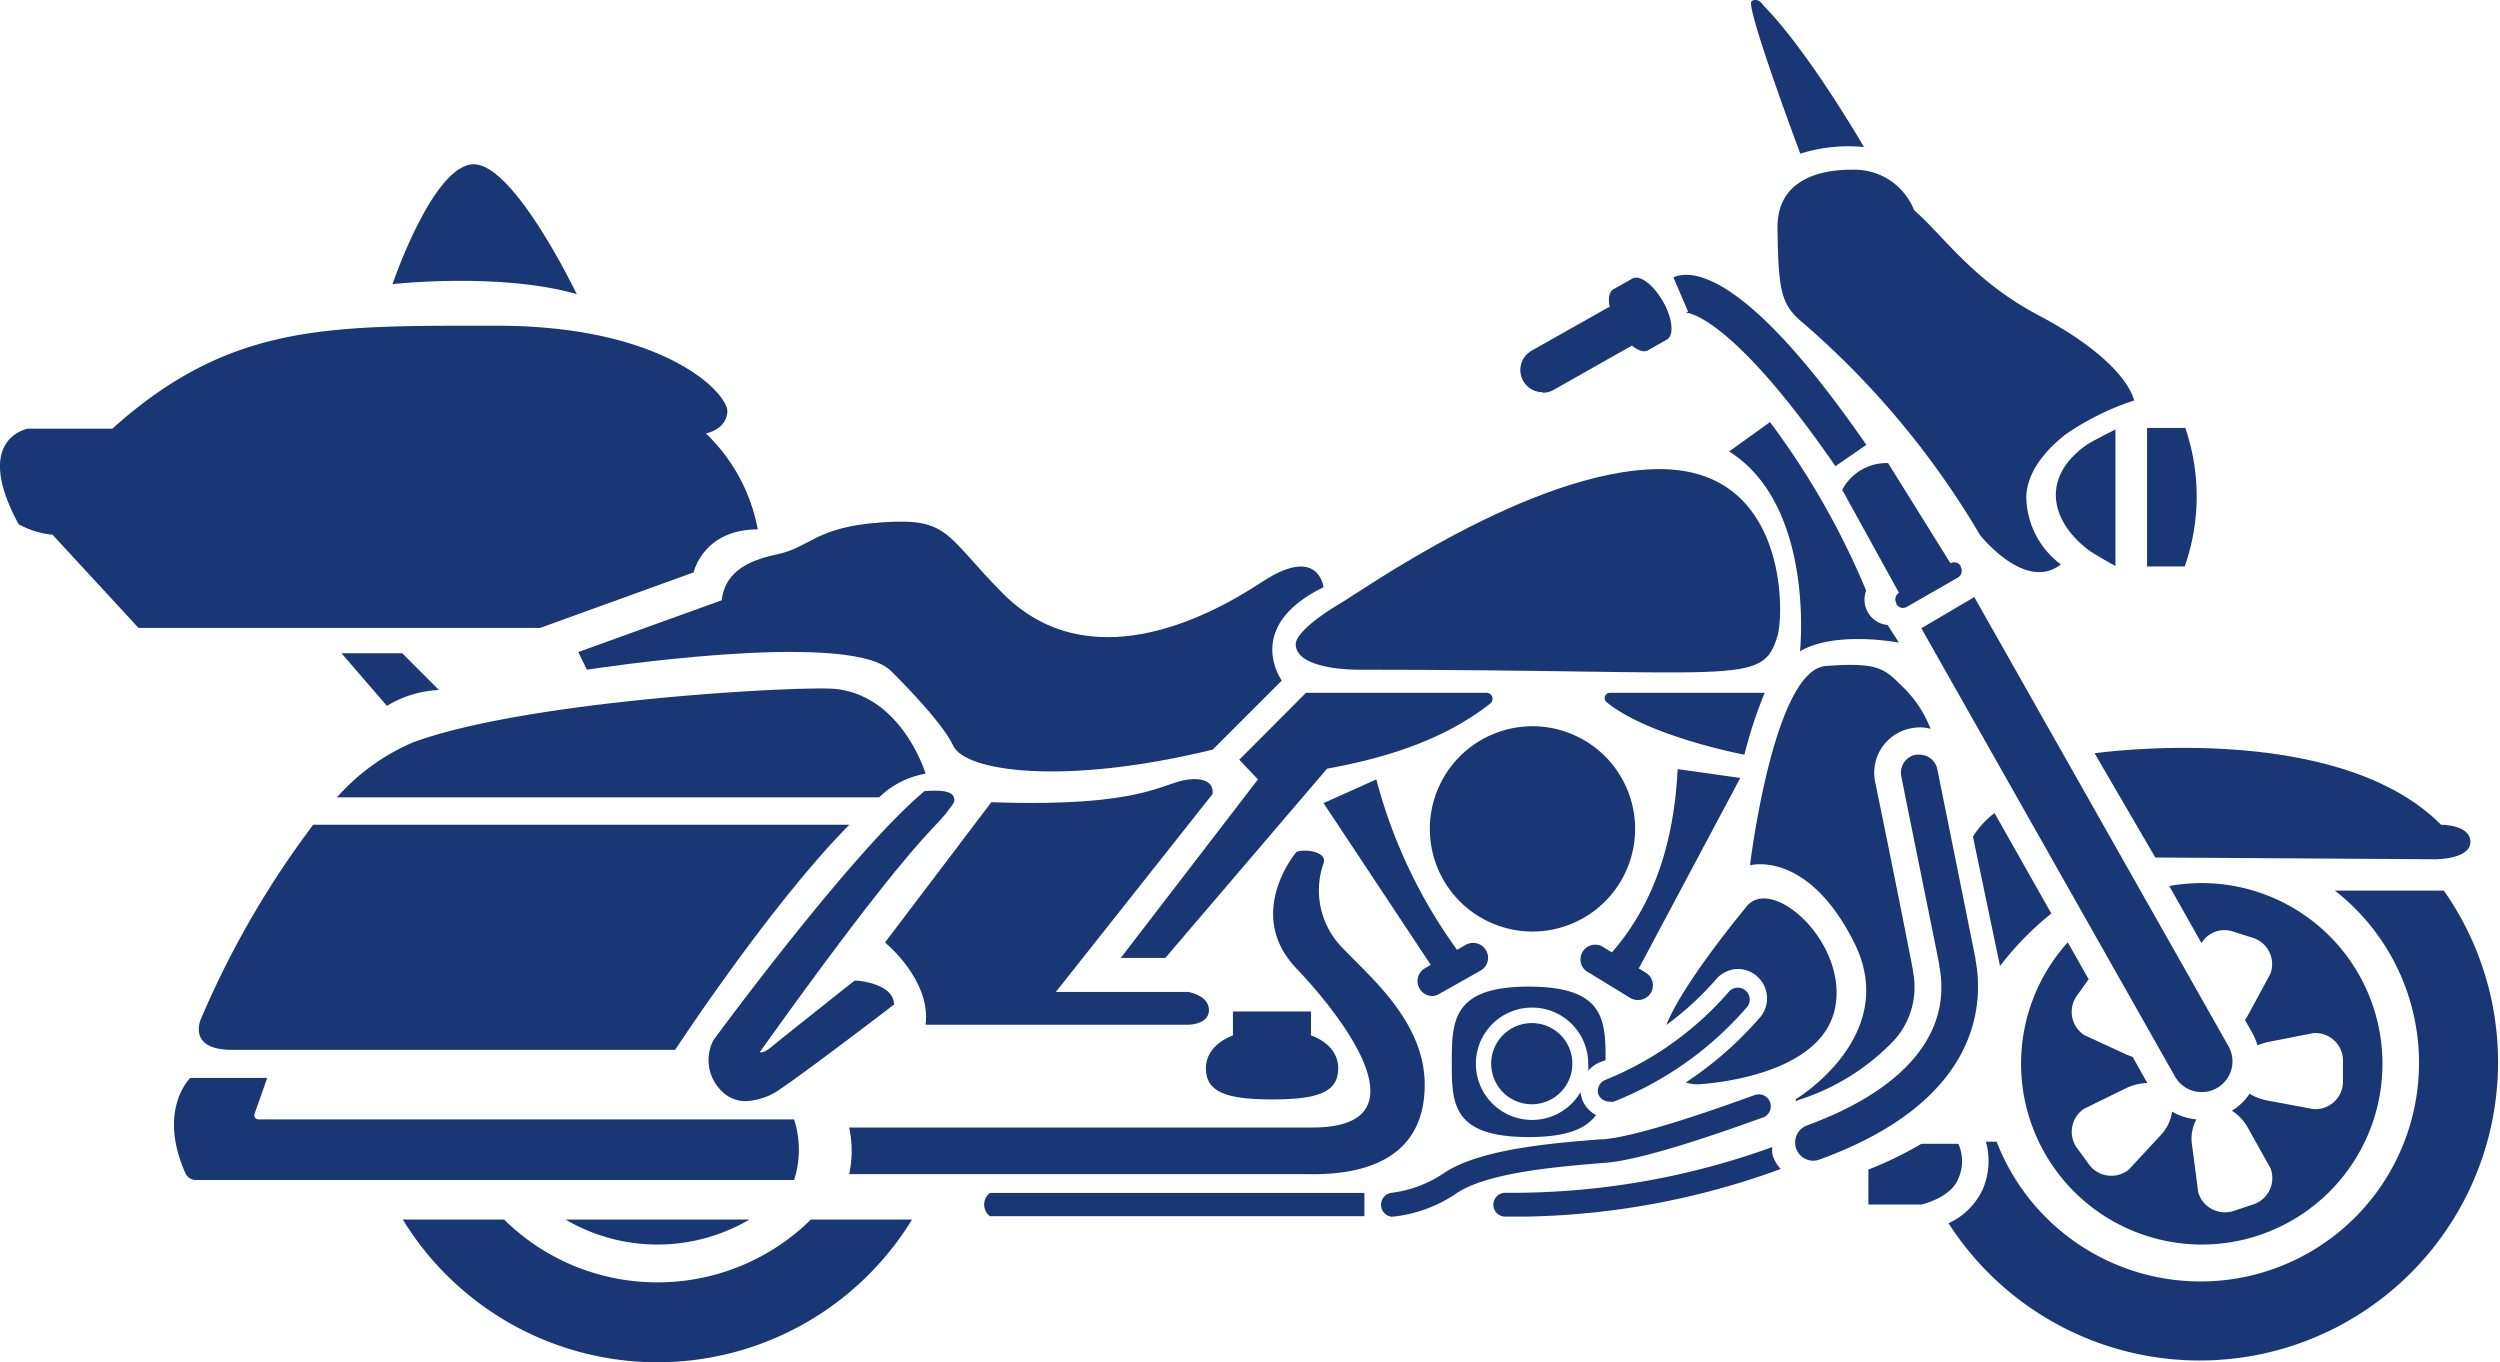 <svg viewBox="0 0 170 92.63" xmlns="http://www.w3.org/2000/svg"><g data-sanitized-data-name="Layer 2" data-name="Layer 2" id="fae4a258-37d4-4190-906f-36e3b3058418"><g data-sanitized-data-name="Layer 1" data-name="Layer 1" id="a3baf32f-aadc-4366-810b-0d1c05652a3d"><path fill="#1a3775" d="M44.71,87.2a14.81,14.81,0,0,1-10.43-4.27H27.39a20.3,20.3,0,0,0,34.63,0H55.14A14.84,14.84,0,0,1,44.71,87.2Z"></path><path fill="#1a3775" d="M51,82.93H38.46a12.34,12.34,0,0,0,12.5,0Z"></path><path fill="#1a3775" d="M88.4,79.84c1.55,0,8.48.46,8.48-6.08,0-4.19-3.55-7.18-5.5-9.21A5.58,5.58,0,0,1,90,58.7c.3-.81-1.37-1-1.85-.76,0,0-3.55,4.18,0,7.91s8.72,10.82,1.09,10.82H57.74a7.37,7.37,0,0,1,0,3.17Z"></path><path fill="#1a3775" d="M67.31,82.7H92.78V81.12H67.31A1,1,0,0,0,67.31,82.7Z"></path><path fill="#1a3775" d="M54,76.12l-36.42,0a.28.28,0,0,1-.27-.38l.86-2.44H12.94s-2.26,2.15-.33,6.48a.77.77,0,0,0,.7.46H54A6.73,6.73,0,0,0,54,76.12Z"></path><path fill="#1a3775" d="M50.7,74.88A4.43,4.43,0,0,0,53.14,74c1.92-1.3,7.43-5.52,7.48-5.56l.19-.15L60.75,68c-.31-1.11-2.27-1.3-2.49-1.32h-.14l-.11.08s-4.27,3.38-5.53,4.41c-.53.45-.74.39-.76.38a.1.1,0,0,1-.06,0c7.9-11.05,10.64-14.05,12-15.49a10.1,10.1,0,0,0,1.16-1.42h0a.47.47,0,0,0,0-.51c-.07-.11-.27-.46-1.83-.34h-.11l-.09.07C57.89,58,48.9,70.2,48.52,70.72l0,0A2.93,2.93,0,0,0,49,74.12,2.31,2.31,0,0,0,50.7,74.88Z"></path><path fill="#1a3775" d="M59.78,54.22a6,6,0,0,1,3.16-1.61s-1.58-5.28-6.12-5.76c-2.12-.23-20.85.73-28.73,3.63a14.55,14.55,0,0,0-5.18,3.74Z"></path><path fill="#1a3775" d="M13.67,69.27s-1,2.12,2.12,2.12H45.91s6.47-9.88,11.85-15.31H21.3A62.57,62.57,0,0,0,13.67,69.27Z"></path><path fill="#1a3775" d="M80.85,53c-1.88.21-3,1.91-13.44,1.55l-7.23,9.54s3.15,2.55,2.76,5.59H80.82s1.39,0,1.39-1-1.41-1.23-1.41-1.23h-9L82.45,54S82.72,52.81,80.85,53Z"></path><path fill="#1a3775" d="M86.48,68.78H83.84v1.63S82,71,82,72.64s1.42,2.12,4.49,2.12S91,74.31,91,72.64s-1.85-2.23-1.85-2.23V68.78Z"></path><path fill="#1a3775" d="M122.26,74.81a15.4,15.4,0,0,0,6.55-4.08,5.38,5.38,0,0,0,1.27-4.67l0-.09c-.11-.58-1-5.16-2.52-12.56l-.05-.24a3.08,3.08,0,0,1,2.41-3.64,3.38,3.38,0,0,1,.63-.07h0a3,3,0,0,1,.73.1,7.94,7.94,0,0,0-1.88-2.84c-1.27-1.27-1.7-1.7-5.25-1.43S119,58.84,119,58.84s3.91-1.09,7.09,5.27-4,10.65-4,10.65l.07.12Z"></path><path fill="#1a3775" d="M148.6,29.1H146v9.42h2.56A14.35,14.35,0,0,0,148.6,29.1Z"></path><path fill="#1a3775" d="M143.85,29.2s-1.45.73-1.89,1c-3.22,2.22-2.53,5.2,0,7.16.44.34,1.89,1.13,1.89,1.13Z"></path><path fill="#1a3775" d="M88.11,43.88c.13,1.69,4.16,1.66,4.16,1.66,26.24,0,27.54,1.16,28.6-2.29.45-1.45.73-11.35-8-11.35S92.33,40.38,91,41.11C91,41.11,88,42.86,88.11,43.88Z"></path><path fill="#1a3775" d="M129.66,41.27l3.48-2a.52.52,0,0,0,.19-.71l0-.07a.53.53,0,0,0-.7-.19l-4.24-6.81a3.41,3.41,0,0,0-3.12,1.82l3.86,7a.52.52,0,0,0-.18.7l0,.07A.52.52,0,0,0,129.66,41.27Z"></path><path fill="#1a3775" d="M126.75,10S123,3.51,119.93.39c0,0-.36-.61-.82-.31s3.31,10.37,3.31,10.37A10.84,10.84,0,0,1,126.75,10Z"></path><path fill="#1a3775" d="M104.91,26.71a1.55,1.55,0,0,0,.74-.2l5.2-2.94.12-.07c.41.34.82.48,1.09.32l1.29-.73c.5-.28.39-1.44-.26-2.58s-1.58-1.85-2.08-1.57l-1.3.73c-.29.17-.37.64-.25,1.23l-.09,0-5.21,2.94a1.51,1.51,0,0,0,.75,2.83Z"></path><path fill="#1a3775" d="M114.62,21.26s2.93-.07,10.19,10.44l2.1-1.45C118.69,18.34,115,18.32,113.79,18.86l1,2.33A.8.8,0,0,1,114.62,21.26Z"></path><path fill="#1a3775" d="M47.17,38.92S47.81,36,51.53,36A12.12,12.12,0,0,0,48,29.47s1.37-.23,1.46-1.46-4.23-5.86-15.64-5.86-18.13-.23-26.18,7H1.9s-3.82.64-.63,6.5a5.87,5.87,0,0,0,2.3.71l5.85,6.34h27.3Z"></path><path fill="#1a3775" d="M39.22,20s-4.23-8.83-7-8.83-5.53,8.15-5.53,8.15S34,18.5,39.22,20Z"></path><path fill="#1a3775" d="M29.85,46.92l-2.5-2.5H23.22L26.31,48A7.49,7.49,0,0,1,29.85,46.92Z"></path><path fill="#1a3775" d="M49.07,40.82l-9.75,3.52.59,1.2s17.45-2.72,20.59,0c0,0,3.5,3.4,4.32,5.17s7.61,2.72,17.65.26l4.69-4.69S84.5,42.61,90,39.93c0,0-.32-2.91-4.18-.36s-11.86,6.59-17.64.77c-3.95-4-3.63-5.14-8.22-4.82s-4.77,1.68-7.14,2.18S49.29,39.13,49.07,40.82Z"></path><circle fill="#1a3775" transform="translate(12.25 131.07) rotate(-67.5)" r="6.98" cy="56.37" cx="104.21"></circle><path fill="#1a3775" d="M79.24,65.14l11-12.87c4.17-.76,8-2,11.1-4.43a.41.41,0,0,0-.25-.73H88.81l-4.54,4.55L85.54,53,76.21,65.14Z"></path><path fill="#1a3775" d="M109.47,47.11a.36.36,0,0,0-.23.63c2.86,2.35,9.38,3.58,9.38,3.58A30.09,30.09,0,0,1,120,47.11Z"></path><path fill="#1a3775" d="M109.18,79.07c3.17-.25,10.4-3,10.71-3.08a.81.81,0,0,0-.58-1.52c-.07,0-7.32,2.75-10.26,3h-.14c-3.22.25-8.09.63-10.62,2.23a8.14,8.14,0,0,1-3.65,1.41.82.82,0,0,0,0,1.63h0a9.41,9.41,0,0,0,4.5-1.66c2.19-1.39,7-1.76,9.88-2Z"></path><path fill="#1a3775" d="M109.45,74.91a.71.71,0,0,0,.29,0,23.28,23.28,0,0,0,9.1-6.48.81.81,0,0,0-1.27-1,22,22,0,0,1-8.4,6,.82.82,0,0,0-.48,1A.83.83,0,0,0,109.45,74.91Z"></path><path fill="#1a3775" d="M120.52,78a52.07,52.07,0,0,1-18.11,3.11.81.81,0,0,0-.1,1.62c.08,0,.59,0,1.43,0a52.84,52.84,0,0,0,17.35-3.24,2.56,2.56,0,0,1-.49-.76A1.41,1.41,0,0,1,120.52,78Z"></path><path fill="#1a3775" d="M129.13,43.7l-.77-1.2a1.73,1.73,0,0,1-1.46-2.34,53.52,53.52,0,0,0-6.54-11.46l-2.78,2c5.87,3.69,4.82,13.59,4.82,13.59C124.81,42.86,129.13,43.7,129.13,43.7Z"></path><path fill="#1a3775" d="M149.71,84.63a12.29,12.29,0,1,0-2.2-24.38l2.19,3.88a1.82,1.82,0,0,1,2.06-.81l1.52.48a1.88,1.88,0,0,1,1.11,2.41L152.88,69c-.07.13-.15.25-.22.36l.47.83a4.58,4.58,0,0,1,.38.89,4.78,4.78,0,0,1,.7-.22l3.11-.61a1.88,1.88,0,0,1,2,1.77v1.6a1.88,1.88,0,0,1-2,1.8l-3.11-.58a3.53,3.53,0,0,1-1.24-.47,3.8,3.8,0,0,1-1.2,1.16,3.16,3.16,0,0,1,1.08,1.15l1.55,2.77a1.89,1.89,0,0,1-1.09,2.42l-1.51.5a1.89,1.89,0,0,1-2.32-1.29l-.41-3.14a2.83,2.83,0,0,1,.28-1.82,4.11,4.11,0,0,1-1.65-.53,2.91,2.91,0,0,1-.8,1.63l-2.15,2.32a1.89,1.89,0,0,1-2.64-.28L141.19,78a1.89,1.89,0,0,1,.52-2.6L144.57,74a3.43,3.43,0,0,1,1.45-.35l-1-1.78-.42-.16-2.88-1.33a1.89,1.89,0,0,1-.55-2.59l.86-1.2-1.42-2.51a12.3,12.3,0,0,0,9.11,20.55Z"></path><path fill="#1a3775" d="M166.23,60.56h-7.46a14.86,14.86,0,1,1-23,17.07,1.87,1.87,0,0,1-.34,0,2.38,2.38,0,0,1-.39,0,4.88,4.88,0,0,1-.2,3.21,4.7,4.7,0,0,1-2.34,2.34,20.29,20.29,0,1,0,33.68-22.62Z"></path><path fill="#1a3775" d="M149.72,74.26a2,2,0,0,0,1.06-.29,2.09,2.09,0,0,0,.74-2.86l-.41-.72-3.24-5.73-2.22-3.92L134.25,40.6l-3.6,2.12,17.27,30.52A2.07,2.07,0,0,0,149.72,74.26Z"></path><path fill="#1a3775" d="M142.43,51.22l4.13,7.09,19.07.12s2.36,0,2.36-1.18-2-1.17-2-1.17C158.82,48.87,142.43,51.22,142.43,51.22Z"></path><path fill="#1a3775" d="M133.17,77.78h-2.52a24.61,24.61,0,0,1-3.6,1.75v2.38h3.6s2-.44,2.52-1.77A2.92,2.92,0,0,0,133.17,77.78Z"></path><path fill="#1a3775" d="M134.33,65.24v-.07c-.2-1-2.49-12.37-2.59-12.85a1.23,1.23,0,0,0-1.2-1,1,1,0,0,0-.25,0,1.23,1.23,0,0,0-1,1.46c0,.11,2.39,11.8,2.58,12.82v.08c.88,4.55-2.31,8.4-9,10.85a1.24,1.24,0,0,0,.43,2.4,1.25,1.25,0,0,0,.42-.08C134.89,74.8,134.86,68,134.33,65.24Z"></path><path fill="#1a3775" d="M139.49,62.12l-3.86-6.83a5.86,5.86,0,0,0-1.47,1.6l1.84,8.8A20.73,20.73,0,0,1,139.49,62.12Z"></path><path fill="#1a3775" d="M120.87,15.54c.06,4,.2,5.09,1.55,6.26a57.75,57.75,0,0,1,12.22,14.58s3.08,3.91,5.5,2h0a5.8,5.8,0,0,1-2.35-4.54c0-1.15.62-2.67,2.63-4.27a18,18,0,0,1,4.71-2.34c-.52-1.74-2.84-3.86-6.51-5.79-4.43-2.34-6.41-5.35-8.46-7.15A4.36,4.36,0,0,0,126,11.54C125.05,11.54,120.81,11.54,120.87,15.54Z"></path><path fill="#1a3775" d="M108.75,72.25l.43-.16c0-2.76-.09-5-5.23-5s-5.23,2.29-5.23,5.11,0,5.12,5.23,5.12c2.62,0,3.92-.58,4.58-1.5a2,2,0,0,1-.92-1,2.17,2.17,0,0,1-.13-.56,3.82,3.82,0,1,1,.52-1.92,3.59,3.59,0,0,1,0,.47A2.14,2.14,0,0,1,108.75,72.25Z"></path><path fill="#1a3775" d="M115.7,73.72c1.57-.13,8.24-.88,9.09-5.2s-4.06-8.85-5.92-7c0,0-4.38,5.21-5.56,8.18a20.57,20.57,0,0,0,3.36-3.08,2,2,0,0,1,1.54-.73h0a2,2,0,0,1,1.54,3.21,24.5,24.5,0,0,1-5.12,4.51A2.61,2.61,0,0,0,115.7,73.72Z"></path><path fill="#1a3775" d="M104.17,69.57a2.76,2.76,0,1,0,2.75,2.75A2.75,2.75,0,0,0,104.17,69.57Z"></path><path fill="#1a3775" d="M97.86,67.59,100.68,66a1,1,0,0,0,.37-1.38,1,1,0,0,0-.62-.47,1,1,0,0,0-.76.1l-.59.34A34.9,34.9,0,0,1,93.59,53L90,54.61l7.29,11-.39.23a1,1,0,0,0-.37,1.38,1,1,0,0,0,.88.51A1,1,0,0,0,97.86,67.59Z"></path><path fill="#1a3775" d="M114.08,52.3c-.24,4.89-1.57,9.14-4.47,12.46l-.55-.33a1,1,0,1,0-1,1.72l2.78,1.7a1,1,0,0,0,.52.15,1,1,0,0,0,.53-1.87l-.45-.28,6.9-12.95Z"></path></g></g></svg>